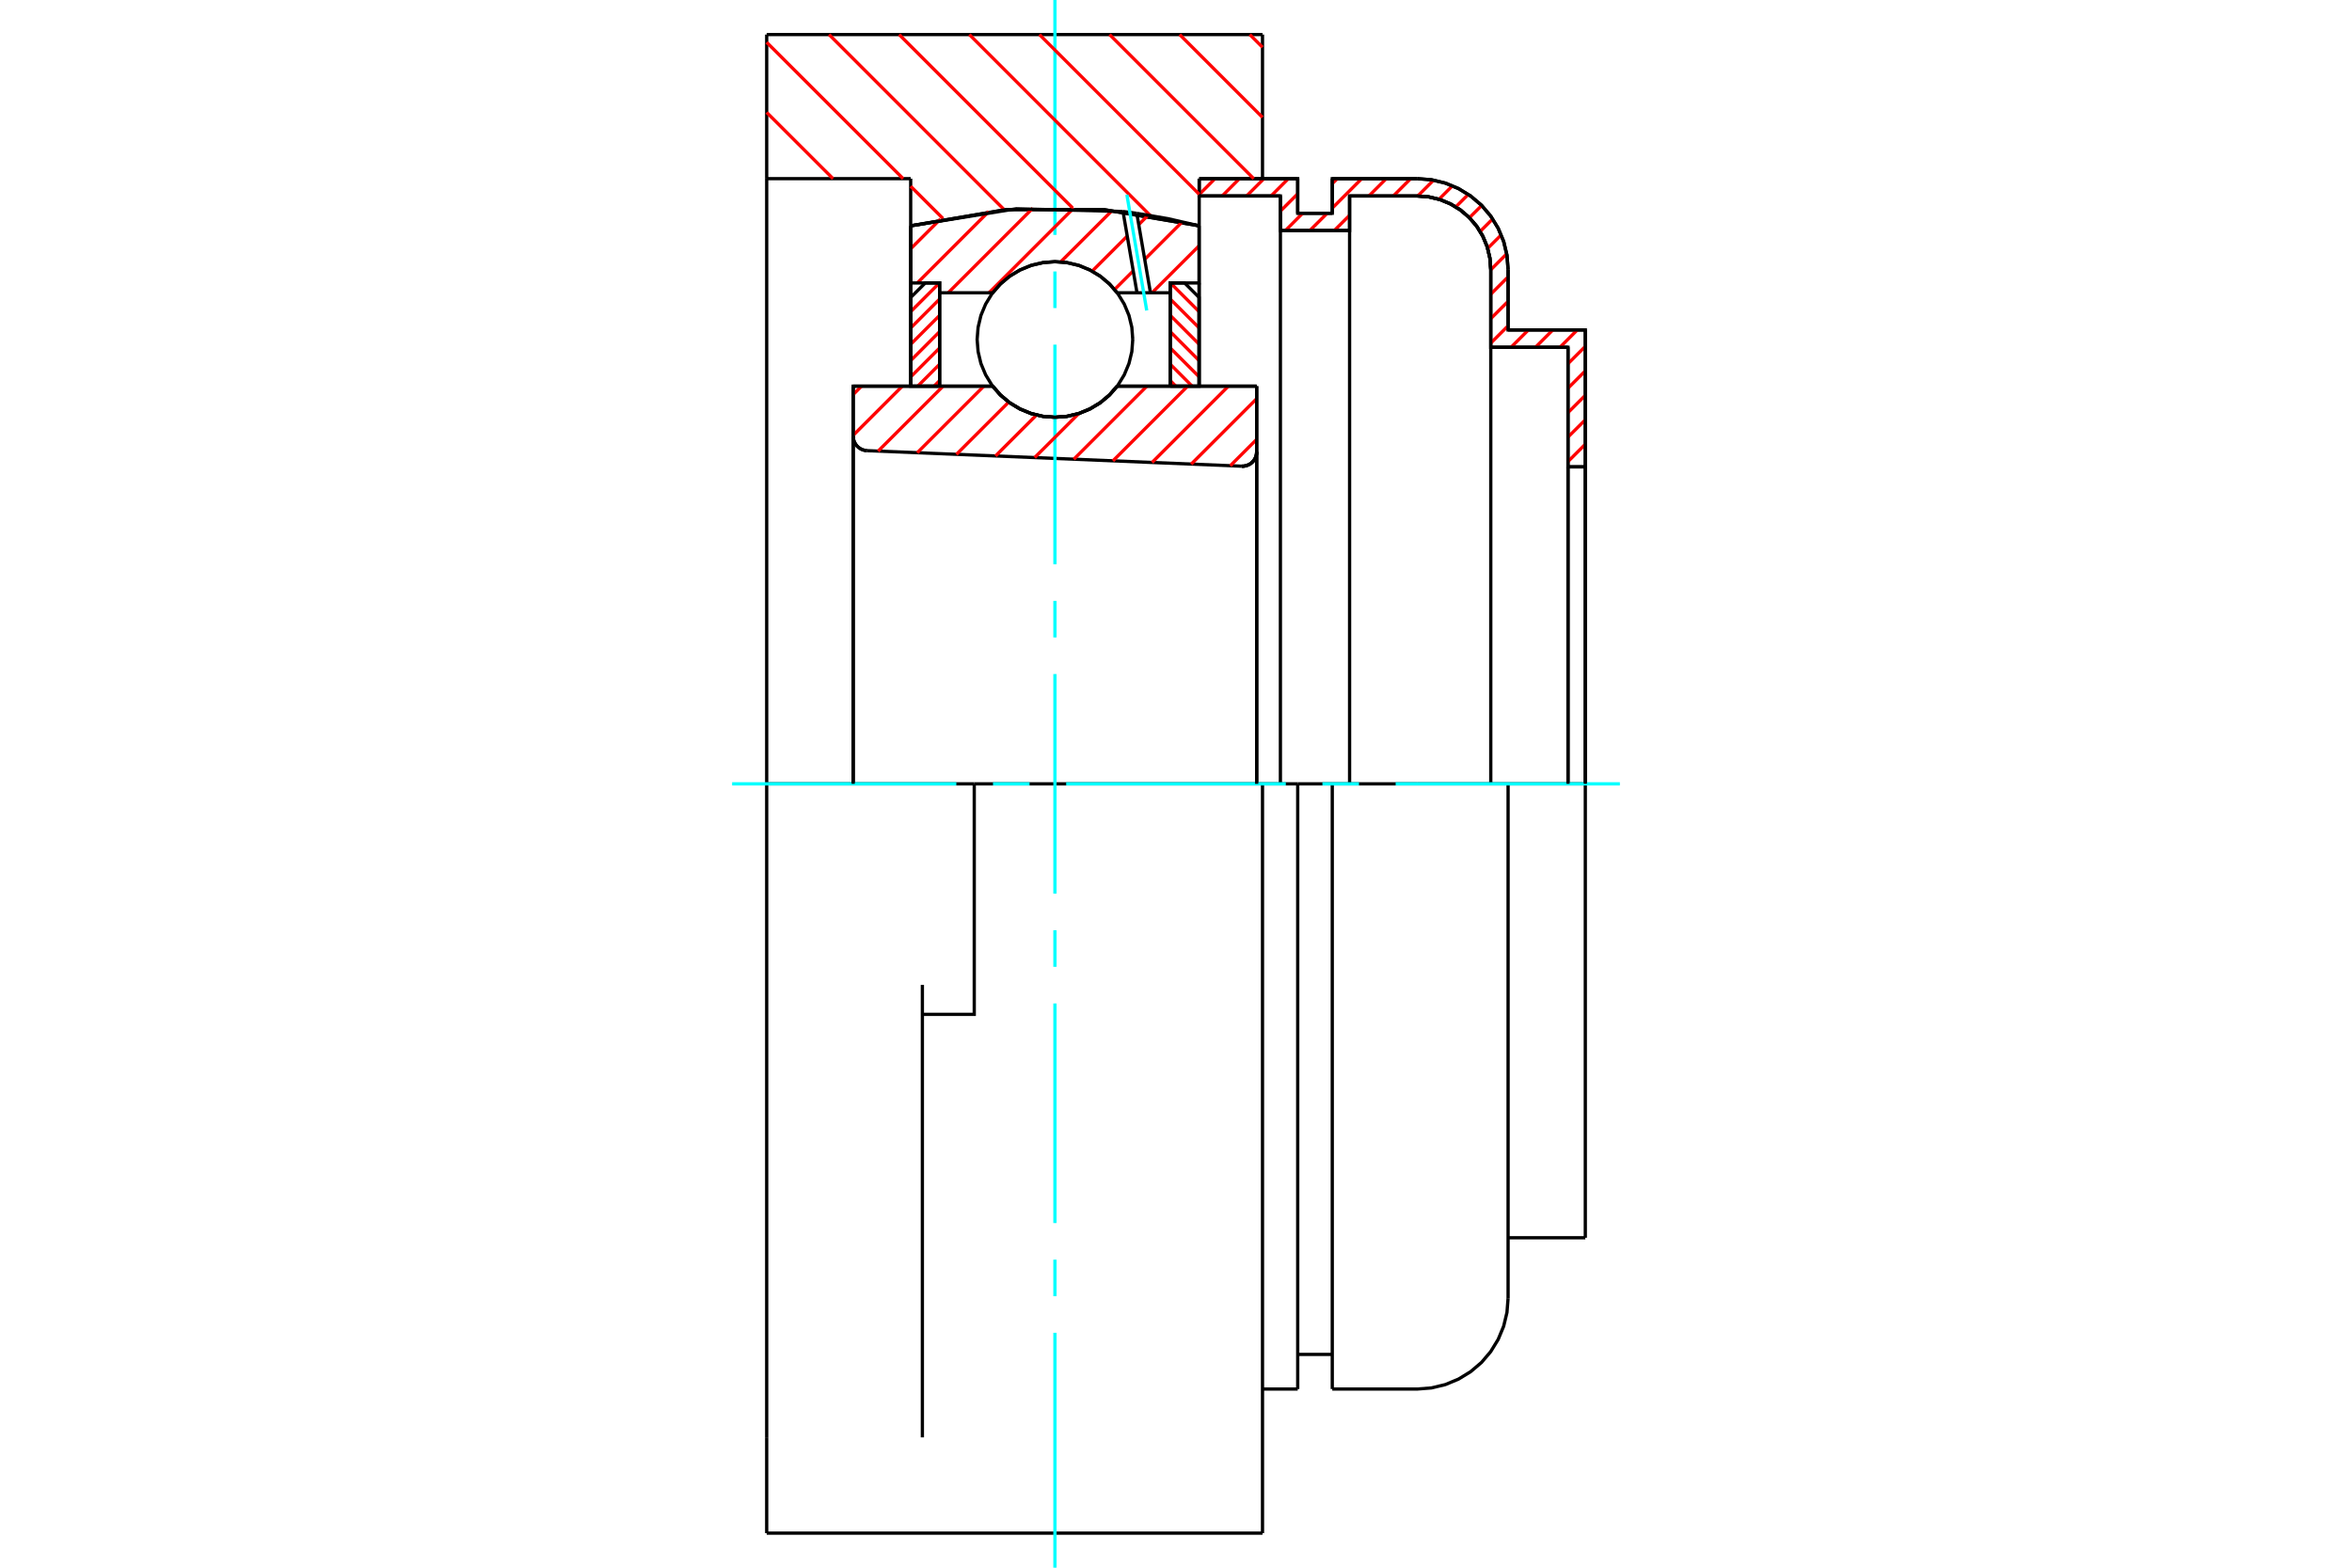 <?xml version="1.0" standalone="no"?>
<!DOCTYPE svg PUBLIC "-//W3C//DTD SVG 1.1//EN"
	"http://www.w3.org/Graphics/SVG/1.1/DTD/svg11.dtd">
<svg xmlns="http://www.w3.org/2000/svg" height="100%" width="100%" viewBox="0 0 36000 24000">
	<rect x="-1800" y="-1200" width="39600" height="26400" style="fill:#FFF"/>
	<g style="fill:none; fill-rule:evenodd" transform="matrix(1 0 0 1 0 0)">
		<g style="fill:none; stroke:#000; stroke-width:50; shape-rendering:geometricPrecision">
			<polyline points="19006,7137 19041,7136 19076,7129 19109,7116 19140,7099 19167,7076 19191,7050 19210,7020 19224,6987 19232,6953 19235,6917"/>
			<line x1="19235" y1="5912" x2="19235" y2="6917"/>
			<line x1="17100" y1="5912" x2="19235" y2="5912"/>
			<polyline points="15194,5912 15315,6050 15457,6168 15614,6262 15785,6332 15964,6374 16147,6388 16330,6374 16509,6332 16680,6262 16837,6168 16979,6050 17100,5912"/>
			<line x1="13059" y1="5912" x2="15194" y2="5912"/>
			<line x1="13059" y1="6678" x2="13059" y2="5912"/>
			<polyline points="13059,6678 13061,6712 13069,6745 13082,6776 13099,6805 13120,6831 13145,6853 13174,6872 13204,6886 13237,6895 13270,6899"/>
			<line x1="19006" y1="7137" x2="13270" y2="6899"/>
			<line x1="19235" y1="6917" x2="19235" y2="12000"/>
			<line x1="13059" y1="6678" x2="13059" y2="12000"/>
			<polyline points="19006,7137 19041,7136 19076,7129 19109,7116 19140,7099 19167,7076 19191,7050 19210,7020 19224,6987 19232,6953 19235,6917"/>
			<line x1="14912" y1="12000" x2="11735" y2="12000"/>
			<line x1="19324" y1="12000" x2="14912" y2="12000"/>
			<line x1="13939" y1="2735" x2="11735" y2="2735"/>
			<line x1="13939" y1="3457" x2="13939" y2="2735"/>
			<polyline points="18355,3457 16890,3208 15404,3208 13939,3457"/>
			<line x1="18355" y1="2735" x2="18355" y2="3457"/>
			<line x1="19324" y1="529" x2="19324" y2="2735"/>
			<line x1="11735" y1="529" x2="19324" y2="529"/>
			<line x1="11735" y1="2735" x2="11735" y2="529"/>
			<line x1="19324" y1="12000" x2="19324" y2="23471"/>
			<line x1="18355" y1="3457" x2="18355" y2="5906"/>
			<line x1="11735" y1="23471" x2="11735" y2="22005"/>
			<line x1="13939" y1="5906" x2="13939" y2="3457"/>
			<line x1="11735" y1="12000" x2="11735" y2="2735"/>
			<polyline points="11735,22005 11735,15078 11735,12000"/>
			<line x1="14118" y1="22005" x2="14118" y2="15078"/>
			<polyline points="14118,15529 14912,15529 14912,12000"/>
			<line x1="11735" y1="23471" x2="19324" y2="23471"/>
			<line x1="24265" y1="7147" x2="24000" y2="7147"/>
			<line x1="24265" y1="5051" x2="24265" y2="7147"/>
			<line x1="23083" y1="5051" x2="24265" y2="5051"/>
			<line x1="23083" y1="4125" x2="23083" y2="5051"/>
			<polyline points="23083,4125 23066,3908 23015,3696 22931,3494 22817,3308 22676,3142 22510,3001 22324,2887 22122,2803 21910,2752 21693,2735"/>
			<line x1="20392" y1="2735" x2="21693" y2="2735"/>
			<line x1="20392" y1="3265" x2="20392" y2="2735"/>
			<line x1="19863" y1="3265" x2="20392" y2="3265"/>
			<line x1="19863" y1="2735" x2="19863" y2="3265"/>
			<line x1="18355" y1="2735" x2="19863" y2="2735"/>
			<line x1="19598" y1="3000" x2="18355" y2="3000"/>
			<line x1="19598" y1="3529" x2="19598" y2="3000"/>
			<line x1="20657" y1="3529" x2="19598" y2="3529"/>
			<line x1="20657" y1="3000" x2="20657" y2="3529"/>
			<line x1="21693" y1="3000" x2="20657" y2="3000"/>
			<polyline points="22818,4125 22804,3949 22763,3777 22695,3614 22603,3464 22488,3330 22354,3215 22204,3123 22041,3055 21869,3014 21693,3000"/>
			<line x1="22818" y1="5316" x2="22818" y2="4125"/>
			<line x1="24000" y1="5316" x2="22818" y2="5316"/>
			<line x1="24000" y1="7147" x2="24000" y2="5316"/>
			<line x1="19863" y1="12000" x2="19324" y2="12000"/>
			<line x1="20392" y1="12000" x2="19863" y2="12000"/>
			<line x1="21693" y1="12000" x2="20392" y2="12000"/>
			<line x1="23083" y1="12000" x2="21693" y2="12000"/>
			<line x1="24265" y1="12000" x2="23083" y2="12000"/>
			<line x1="24000" y1="12000" x2="24000" y2="7147"/>
			<line x1="22818" y1="12000" x2="22818" y2="5316"/>
			<line x1="24265" y1="12000" x2="24265" y2="7147"/>
			<line x1="24265" y1="12000" x2="24265" y2="18949"/>
			<line x1="20657" y1="12000" x2="20657" y2="3529"/>
			<line x1="19598" y1="12000" x2="19598" y2="3529"/>
			<line x1="19863" y1="12000" x2="19863" y2="21265"/>
			<line x1="20392" y1="12000" x2="20392" y2="21265"/>
			<line x1="23083" y1="12000" x2="23083" y2="19875"/>
			<polyline points="22818,4125 22804,3949 22763,3777 22695,3614 22603,3464 22488,3330 22354,3215 22204,3123 22041,3055 21869,3014 21693,3000"/>
			<line x1="19863" y1="20735" x2="20392" y2="20735"/>
			<polyline points="20392,21265 21693,21265 21910,21248 22122,21197 22324,21113 22510,20999 22676,20858 22817,20692 22931,20506 23015,20304 23066,20092 23083,19875"/>
			<line x1="23083" y1="18949" x2="24265" y2="18949"/>
			<line x1="19324" y1="21265" x2="19863" y2="21265"/>
		</g>
		<g style="fill:none; stroke:#0FF; stroke-width:50; shape-rendering:geometricPrecision">
			<line x1="16147" y1="24000" x2="16147" y2="20404"/>
			<line x1="16147" y1="19844" x2="16147" y2="19284"/>
			<line x1="16147" y1="18724" x2="16147" y2="15362"/>
			<line x1="16147" y1="14801" x2="16147" y2="14241"/>
			<line x1="16147" y1="13681" x2="16147" y2="10319"/>
			<line x1="16147" y1="9759" x2="16147" y2="9199"/>
			<line x1="16147" y1="8638" x2="16147" y2="5276"/>
			<line x1="16147" y1="4716" x2="16147" y2="4156"/>
			<line x1="16147" y1="3596" x2="16147" y2="0"/>
			<line x1="11206" y1="12000" x2="14638" y2="12000"/>
			<line x1="15199" y1="12000" x2="15759" y2="12000"/>
			<line x1="16319" y1="12000" x2="19681" y2="12000"/>
			<line x1="20241" y1="12000" x2="20801" y2="12000"/>
			<line x1="21362" y1="12000" x2="24794" y2="12000"/>
		</g>
		<g style="fill:none; stroke:#F00; stroke-width:50; shape-rendering:geometricPrecision">
			<line x1="24265" y1="6801" x2="24000" y2="7066"/>
			<line x1="24265" y1="6427" x2="24000" y2="6691"/>
			<line x1="24265" y1="6052" x2="24000" y2="6317"/>
			<line x1="24265" y1="5678" x2="24000" y2="5943"/>
			<line x1="24265" y1="5303" x2="24000" y2="5568"/>
			<line x1="24142" y1="5051" x2="23878" y2="5316"/>
			<line x1="23768" y1="5051" x2="23503" y2="5316"/>
			<line x1="23394" y1="5051" x2="23129" y2="5316"/>
			<line x1="23083" y1="4988" x2="22818" y2="5253"/>
			<line x1="23083" y1="4614" x2="22818" y2="4878"/>
			<line x1="23083" y1="4239" x2="22818" y2="4504"/>
			<line x1="23062" y1="3886" x2="22818" y2="4130"/>
			<line x1="22978" y1="3596" x2="22770" y2="3803"/>
			<line x1="22847" y1="3352" x2="22655" y2="3544"/>
			<line x1="22679" y1="3146" x2="22491" y2="3333"/>
			<line x1="22474" y1="2976" x2="22283" y2="3167"/>
			<line x1="22231" y1="2845" x2="22025" y2="3051"/>
			<line x1="21943" y1="2758" x2="21701" y2="3000"/>
			<line x1="21592" y1="2735" x2="21327" y2="3000"/>
			<line x1="21218" y1="2735" x2="20953" y2="3000"/>
			<line x1="20657" y1="3296" x2="20423" y2="3529"/>
			<line x1="20843" y1="2735" x2="20392" y2="3186"/>
			<line x1="20314" y1="3265" x2="20049" y2="3529"/>
			<line x1="20469" y1="2735" x2="20392" y2="2812"/>
			<line x1="19939" y1="3265" x2="19675" y2="3529"/>
			<line x1="19863" y1="2967" x2="19598" y2="3232"/>
			<line x1="19720" y1="2735" x2="19455" y2="3000"/>
			<line x1="19346" y1="2735" x2="19081" y2="3000"/>
			<line x1="18971" y1="2735" x2="18707" y2="3000"/>
			<line x1="18597" y1="2735" x2="18355" y2="2978"/>
		</g>
		<g style="fill:none; stroke:#000; stroke-width:50; shape-rendering:geometricPrecision">
			<polyline points="18355,2735 19863,2735 19863,3265 20392,3265 20392,2735 21693,2735"/>
			<polyline points="23083,4125 23066,3908 23015,3696 22931,3494 22817,3308 22676,3142 22510,3001 22324,2887 22122,2803 21910,2752 21693,2735"/>
			<polyline points="23083,4125 23083,5051 24265,5051 24265,7147 24000,7147 24000,5316 22818,5316 22818,4125 22804,3949 22763,3777 22695,3614 22603,3464 22488,3330 22354,3215 22204,3123 22041,3055 21869,3014 21693,3000 20657,3000 20657,3529 19598,3529 19598,3000 18355,3000 18355,2735"/>
			<line x1="24265" y1="12000" x2="24265" y2="7147"/>
			<line x1="24000" y1="7147" x2="24000" y2="12000"/>
		</g>
		<g style="fill:none; stroke:#F00; stroke-width:50; shape-rendering:geometricPrecision">
			<line x1="19129" y1="529" x2="19324" y2="724"/>
			<line x1="18056" y1="529" x2="19324" y2="1797"/>
			<line x1="16983" y1="529" x2="19189" y2="2735"/>
			<line x1="15910" y1="529" x2="18355" y2="2974"/>
			<line x1="14837" y1="529" x2="17610" y2="3303"/>
			<line x1="13763" y1="529" x2="16419" y2="3185"/>
			<line x1="12690" y1="529" x2="15375" y2="3215"/>
			<line x1="11735" y1="648" x2="13823" y2="2735"/>
			<line x1="13939" y1="2852" x2="14434" y2="3346"/>
			<line x1="11735" y1="1721" x2="12750" y2="2735"/>
		</g>
		<g style="fill:none; stroke:#000; stroke-width:50; shape-rendering:geometricPrecision">
			<polyline points="18355,3457 16890,3208 15404,3208 13939,3457"/>
		</g>
		<g style="fill:none; stroke:#F00; stroke-width:50; shape-rendering:geometricPrecision">
			<line x1="14379" y1="4332" x2="13941" y2="4770"/>
			<line x1="14382" y1="4578" x2="13941" y2="5019"/>
			<line x1="14382" y1="4828" x2="13941" y2="5269"/>
			<line x1="14382" y1="5077" x2="13941" y2="5519"/>
			<line x1="14382" y1="5327" x2="13941" y2="5768"/>
			<line x1="14382" y1="5576" x2="14047" y2="5912"/>
			<line x1="14382" y1="5826" x2="14297" y2="5912"/>
		</g>
		<g style="fill:none; stroke:#000; stroke-width:50; shape-rendering:geometricPrecision">
			<polyline points="14382,5912 14382,4332 14162,4332 13941,4553 13941,5912 14382,5912"/>
		</g>
		<g style="fill:none; stroke:#F00; stroke-width:50; shape-rendering:geometricPrecision">
			<line x1="17915" y1="4332" x2="18353" y2="4770"/>
			<line x1="17912" y1="4578" x2="18353" y2="5019"/>
			<line x1="17912" y1="4828" x2="18353" y2="5269"/>
			<line x1="17912" y1="5077" x2="18353" y2="5519"/>
			<line x1="17912" y1="5327" x2="18353" y2="5768"/>
			<line x1="17912" y1="5576" x2="18247" y2="5912"/>
			<line x1="17912" y1="5826" x2="17997" y2="5912"/>
		</g>
		<g style="fill:none; stroke:#000; stroke-width:50; shape-rendering:geometricPrecision">
			<polyline points="17912,5912 17912,4332 18132,4332 18353,4553 18353,5912 17912,5912"/>
			<polyline points="17338,5197 17324,5011 17280,4829 17208,4656 17111,4497 16989,4355 16847,4233 16688,4136 16515,4064 16333,4021 16147,4006 15961,4021 15779,4064 15606,4136 15447,4233 15305,4355 15183,4497 15086,4656 15014,4829 14971,5011 14956,5197 14971,5383 15014,5565 15086,5738 15183,5897 15305,6039 15447,6161 15606,6258 15779,6330 15961,6374 16147,6388 16333,6374 16515,6330 16688,6258 16847,6161 16989,6039 17111,5897 17208,5738 17280,5565 17324,5383 17338,5197"/>
		</g>
		<g style="fill:none; stroke:#F00; stroke-width:50; shape-rendering:geometricPrecision">
			<line x1="18353" y1="3763" x2="17633" y2="4482"/>
			<line x1="18094" y1="3398" x2="17521" y2="3971"/>
			<line x1="17345" y1="4147" x2="17060" y2="4432"/>
			<line x1="17573" y1="3295" x2="17429" y2="3439"/>
			<line x1="17254" y1="3614" x2="16717" y2="4151"/>
			<line x1="17021" y1="3224" x2="16234" y2="4010"/>
			<line x1="16435" y1="3185" x2="15138" y2="4482"/>
			<line x1="15809" y1="3187" x2="14514" y2="4482"/>
			<line x1="15134" y1="3238" x2="14040" y2="4332"/>
			<line x1="14395" y1="3353" x2="13941" y2="3807"/>
		</g>
		<g style="fill:none; stroke:#000; stroke-width:50; shape-rendering:geometricPrecision">
			<polyline points="13941,5912 13941,4332 13941,3457"/>
			<polyline points="17189,3238 15555,3196 13941,3457"/>
			<polyline points="17400,3266 17294,3251 17189,3238"/>
			<polyline points="18353,3457 17879,3348 17400,3266"/>
			<polyline points="18353,3457 18353,4332 17912,4332 17912,4482 17912,5912"/>
			<polyline points="17912,4482 17609,4482 17403,4482 17100,4482 16979,4344 16837,4226 16680,4132 16509,4062 16330,4020 16147,4006 15964,4020 15785,4062 15614,4132 15457,4226 15315,4344 15194,4482 14382,4482 14382,5912"/>
			<polyline points="14382,4482 14382,4332 13941,4332"/>
			<line x1="18353" y1="4332" x2="18353" y2="5912"/>
		</g>
		<g style="fill:none; stroke:#0FF; stroke-width:50; shape-rendering:geometricPrecision">
			<line x1="17552" y1="4753" x2="17248" y2="2981"/>
		</g>
		<g style="fill:none; stroke:#000; stroke-width:50; shape-rendering:geometricPrecision">
			<line x1="17403" y1="4482" x2="17189" y2="3238"/>
			<line x1="17609" y1="4482" x2="17400" y2="3266"/>
		</g>
		<g style="fill:none; stroke:#F00; stroke-width:50; shape-rendering:geometricPrecision">
			<line x1="19235" y1="6726" x2="18831" y2="7130"/>
			<line x1="19235" y1="6103" x2="18233" y2="7105"/>
			<line x1="18802" y1="5912" x2="17634" y2="7080"/>
			<line x1="18178" y1="5912" x2="17035" y2="7055"/>
			<line x1="17554" y1="5912" x2="16436" y2="7030"/>
			<line x1="16512" y1="6331" x2="15837" y2="7005"/>
			<line x1="15864" y1="6354" x2="15238" y2="6980"/>
			<line x1="15440" y1="6155" x2="14639" y2="6956"/>
			<line x1="15059" y1="5912" x2="14040" y2="6931"/>
			<line x1="14435" y1="5912" x2="13441" y2="6906"/>
			<line x1="13811" y1="5912" x2="13059" y2="6664"/>
			<line x1="13187" y1="5912" x2="13059" y2="6040"/>
		</g>
		<g style="fill:none; stroke:#000; stroke-width:50; shape-rendering:geometricPrecision">
			<polyline points="13059,6678 13061,6712 13069,6745 13082,6776 13099,6805 13120,6831 13145,6853 13174,6872 13204,6886 13237,6895 13270,6899"/>
			<polyline points="19006,7137 19041,7136 19076,7129 19109,7116 19140,7099 19167,7076 19191,7050 19210,7020 19224,6987 19232,6953 19235,6917"/>
			<polyline points="19235,5912 18794,5912 17100,5912"/>
			<polyline points="15194,5912 15315,6050 15457,6168 15614,6262 15785,6332 15964,6374 16147,6388 16330,6374 16509,6332 16680,6262 16837,6168 16979,6050 17100,5912"/>
			<polyline points="15194,5912 13500,5912 13059,5912 13059,12000"/>
			<line x1="19235" y1="12000" x2="19235" y2="5912"/>
		</g>
	</g>
</svg>

